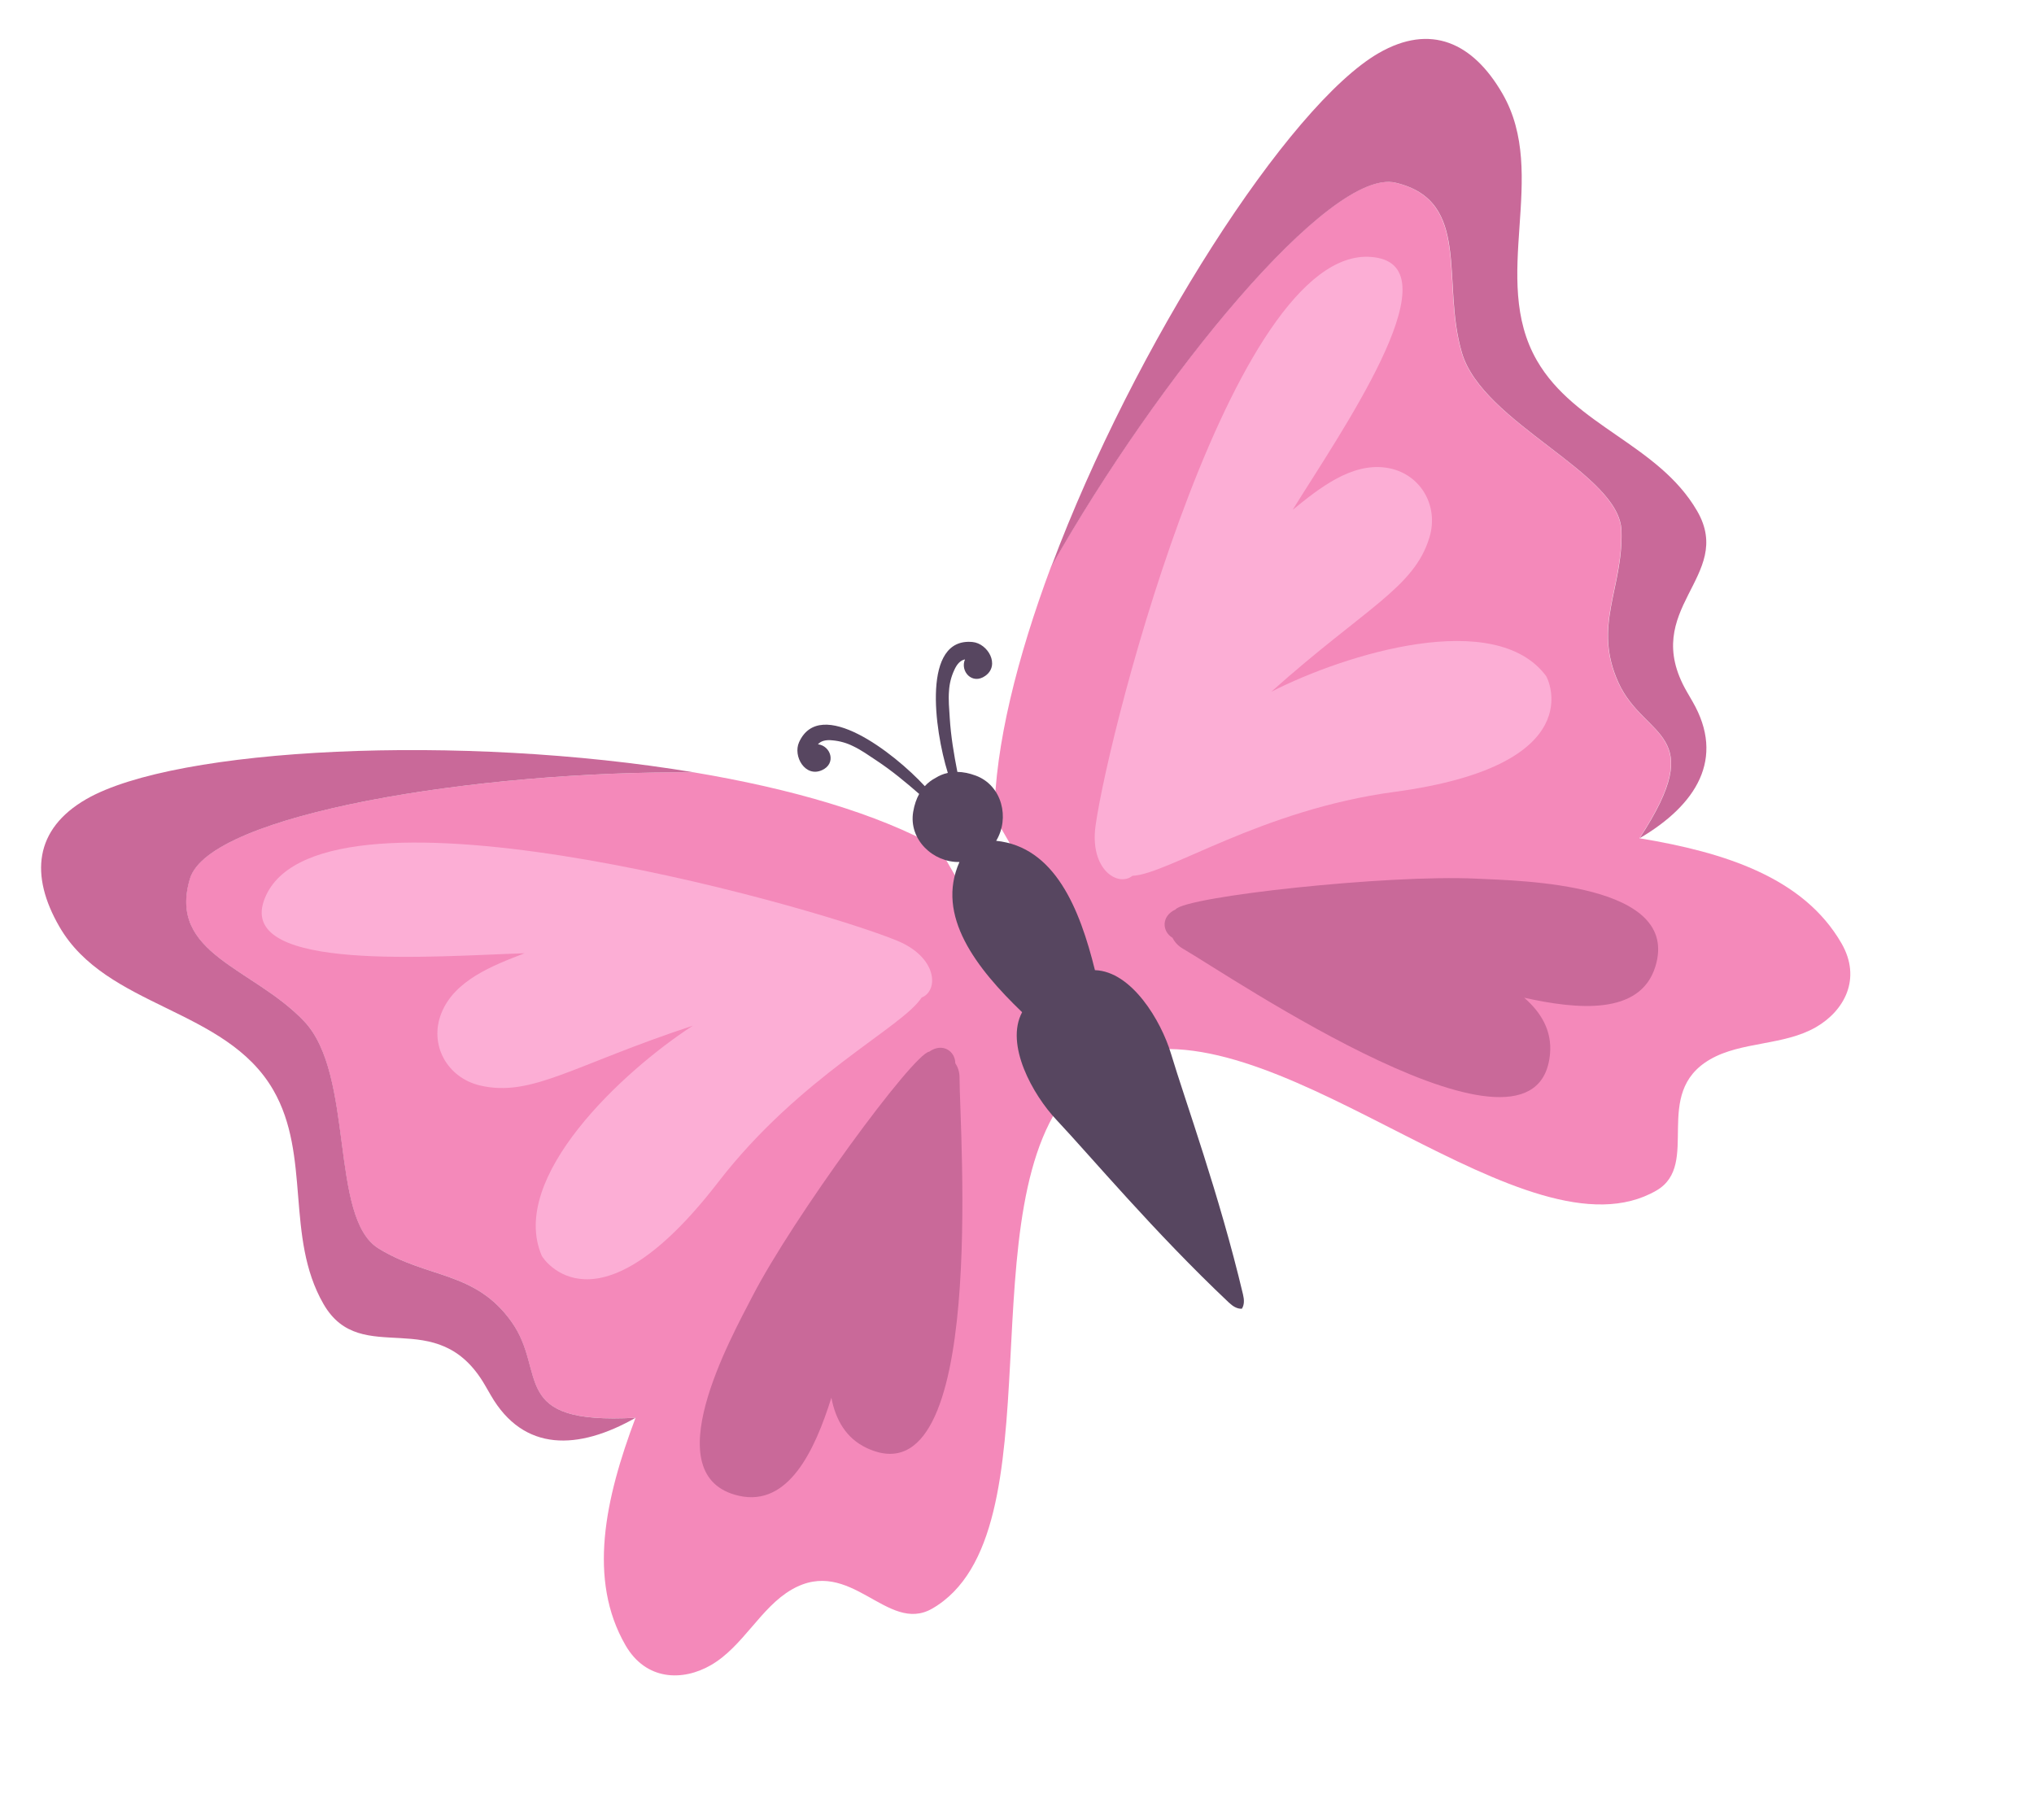 <svg width="76" height="68" viewBox="0 0 76 68" fill="none" xmlns="http://www.w3.org/2000/svg"><g id="Group"><g id="Group_2"><path id="Vector" d="M35.098 31.697L40.203 40.539C35.987 44.889 39.653 57.322 34.833 60.105C33.148 61.078 31.79 58.12 29.581 59.395C28.415 60.068 27.764 61.525 26.563 62.218C25.502 62.83 24.134 62.796 23.372 61.476C21.955 59.022 22.605 56.008 23.748 52.974C18.956 53.242 20.464 51.283 19.106 49.382C17.748 47.48 15.979 47.783 14.136 46.644C12.291 45.51 13.26 40.154 11.355 38.153C9.448 36.15 6.253 35.651 7.091 32.835C7.81 30.411 17.894 28.79 25.936 28.861C29.525 29.462 32.791 30.394 35.098 31.697Z" fill="#F489BA"/><path id="Vector_2" d="M33.5 35.14C30.055 33.742 11.582 28.599 9.855 33.672C8.949 36.333 16.223 35.725 19.602 35.619C18.433 36.067 16.983 36.621 16.491 37.859C16.022 39.04 16.71 40.273 17.939 40.56C19.863 41.01 21.419 39.796 25.887 38.325C23.247 40.04 18.989 44.013 20.244 46.924C20.284 47.016 22.275 50.081 26.83 44.178C29.897 40.202 33.727 38.388 34.437 37.273C35.078 37.021 35.042 35.765 33.5 35.14Z" fill="#FCAED5"/><path id="Vector_3" d="M34.722 39.296C34.123 39.364 29.62 45.51 28.106 48.452C27.329 49.961 24.417 55.174 27.613 55.891C29.463 56.306 30.445 54.199 31.064 52.226C31.221 53.042 31.607 53.741 32.387 54.106C36.907 56.222 35.852 42.232 35.853 40.269C35.854 40.055 35.793 39.875 35.695 39.729C35.691 39.272 35.212 38.948 34.722 39.296Z" fill="#C96999"/><path id="Vector_4" d="M23.751 52.975C21.612 54.19 19.57 54.266 18.34 52.136L18.126 51.766C16.327 48.65 13.507 51.184 12.089 48.727L12.082 48.715C10.65 46.215 11.628 43.183 10.211 40.729C8.432 37.648 3.975 37.669 2.219 34.626C1.115 32.714 1.278 30.984 3.222 29.861C6.576 27.925 17.213 27.407 25.941 28.861C17.898 28.79 7.814 30.412 7.096 32.836C6.257 35.651 9.452 36.15 11.359 38.154C13.264 40.155 12.295 45.51 14.14 46.645C15.983 47.784 17.751 47.482 19.109 49.383C20.468 51.284 18.959 53.243 23.751 52.975Z" fill="#C96999"/></g><g id="Group_3"><path id="Vector_5" d="M37.154 30.511L42.259 39.354C48.133 37.878 57.068 47.269 61.889 44.486C63.573 43.513 61.69 40.858 63.9 39.583C65.065 38.91 66.652 39.074 67.853 38.38C68.914 37.768 69.568 36.566 68.806 35.246C67.389 32.792 64.454 31.848 61.255 31.321C63.883 27.305 61.433 27.631 60.465 25.504C59.498 23.377 60.644 21.997 60.579 19.831C60.519 17.667 55.396 15.829 54.616 13.178C53.834 10.525 54.999 7.509 52.142 6.827C49.684 6.237 43.237 14.159 39.277 21.16C38.005 24.568 37.178 27.863 37.154 30.511Z" fill="#F489BA"/><path id="Vector_6" d="M40.936 30.848C41.448 27.165 46.23 8.595 51.487 9.636C54.244 10.182 50.081 16.177 48.299 19.051C49.272 18.263 50.477 17.283 51.795 17.476C53.052 17.66 53.776 18.873 53.411 20.081C52.838 21.973 51.008 22.713 47.501 25.847C50.306 24.418 55.875 22.717 57.769 25.259C57.829 25.34 59.487 28.597 52.098 29.59C47.121 30.259 43.635 32.668 42.314 32.725C41.776 33.155 40.706 32.495 40.936 30.848Z" fill="#FCAED5"/><path id="Vector_7" d="M43.925 33.982C44.283 33.498 51.857 32.671 55.161 32.831C56.857 32.913 62.827 32.997 61.85 36.123C61.285 37.933 58.969 37.73 56.951 37.28C57.579 37.824 57.991 38.508 57.917 39.365C57.49 44.338 45.902 36.43 44.201 35.449C44.015 35.342 43.89 35.199 43.812 35.042C43.419 34.81 43.378 34.232 43.925 33.982Z" fill="#C96999"/><path id="Vector_8" d="M61.263 31.322C63.385 30.077 64.473 28.346 63.243 26.216L63.029 25.846C61.23 22.73 64.834 21.555 63.416 19.098L63.409 19.086C61.96 16.596 58.845 15.927 57.428 13.473C55.65 10.392 57.896 6.542 56.139 3.499C55.035 1.588 53.455 0.864 51.511 1.986C48.157 3.923 42.39 12.875 39.286 21.161C43.245 14.161 49.692 6.238 52.15 6.828C55.008 7.51 53.842 10.526 54.624 13.179C55.405 15.83 60.527 17.668 60.587 19.833C60.653 21.998 59.506 23.379 60.474 25.506C61.441 27.632 63.892 27.306 61.263 31.322Z" fill="#C96999"/></g><path id="Vector_9" d="M34.952 29.07C34.81 29.144 34.675 29.245 34.555 29.375C33.389 28.113 30.645 26.001 29.858 27.731C29.62 28.254 30.085 29.064 30.716 28.776C31.263 28.526 31.04 27.866 30.563 27.811C30.671 27.685 30.854 27.634 31.113 27.664C31.38 27.688 31.634 27.76 31.875 27.88C32.179 28.023 32.462 28.227 32.742 28.412C33.32 28.794 33.833 29.22 34.345 29.666C34.244 29.847 34.166 30.067 34.121 30.334C33.947 31.371 34.866 32.23 35.85 32.209C34.952 34.218 36.483 36.178 38.191 37.822C37.543 39.033 38.594 40.91 39.467 41.836C40.762 43.213 43.128 46.039 45.916 48.67C46.065 48.81 46.223 48.91 46.402 48.901C46.499 48.751 46.492 48.564 46.444 48.365C45.56 44.635 44.296 41.173 43.751 39.362C43.384 38.144 42.285 36.295 40.912 36.25C40.343 33.949 39.411 31.643 37.222 31.417C37.733 30.575 37.448 29.351 36.462 28.982C36.209 28.888 35.979 28.845 35.772 28.842C35.642 28.177 35.53 27.518 35.487 26.827C35.467 26.492 35.431 26.145 35.46 25.81C35.477 25.541 35.541 25.285 35.654 25.041C35.759 24.803 35.893 24.67 36.057 24.639C35.865 25.08 36.326 25.602 36.815 25.254C37.38 24.852 36.911 24.044 36.34 23.989C34.448 23.805 34.906 27.237 35.415 28.879C35.243 28.917 35.088 28.984 34.952 29.07Z" fill="#574660"/></g></svg>